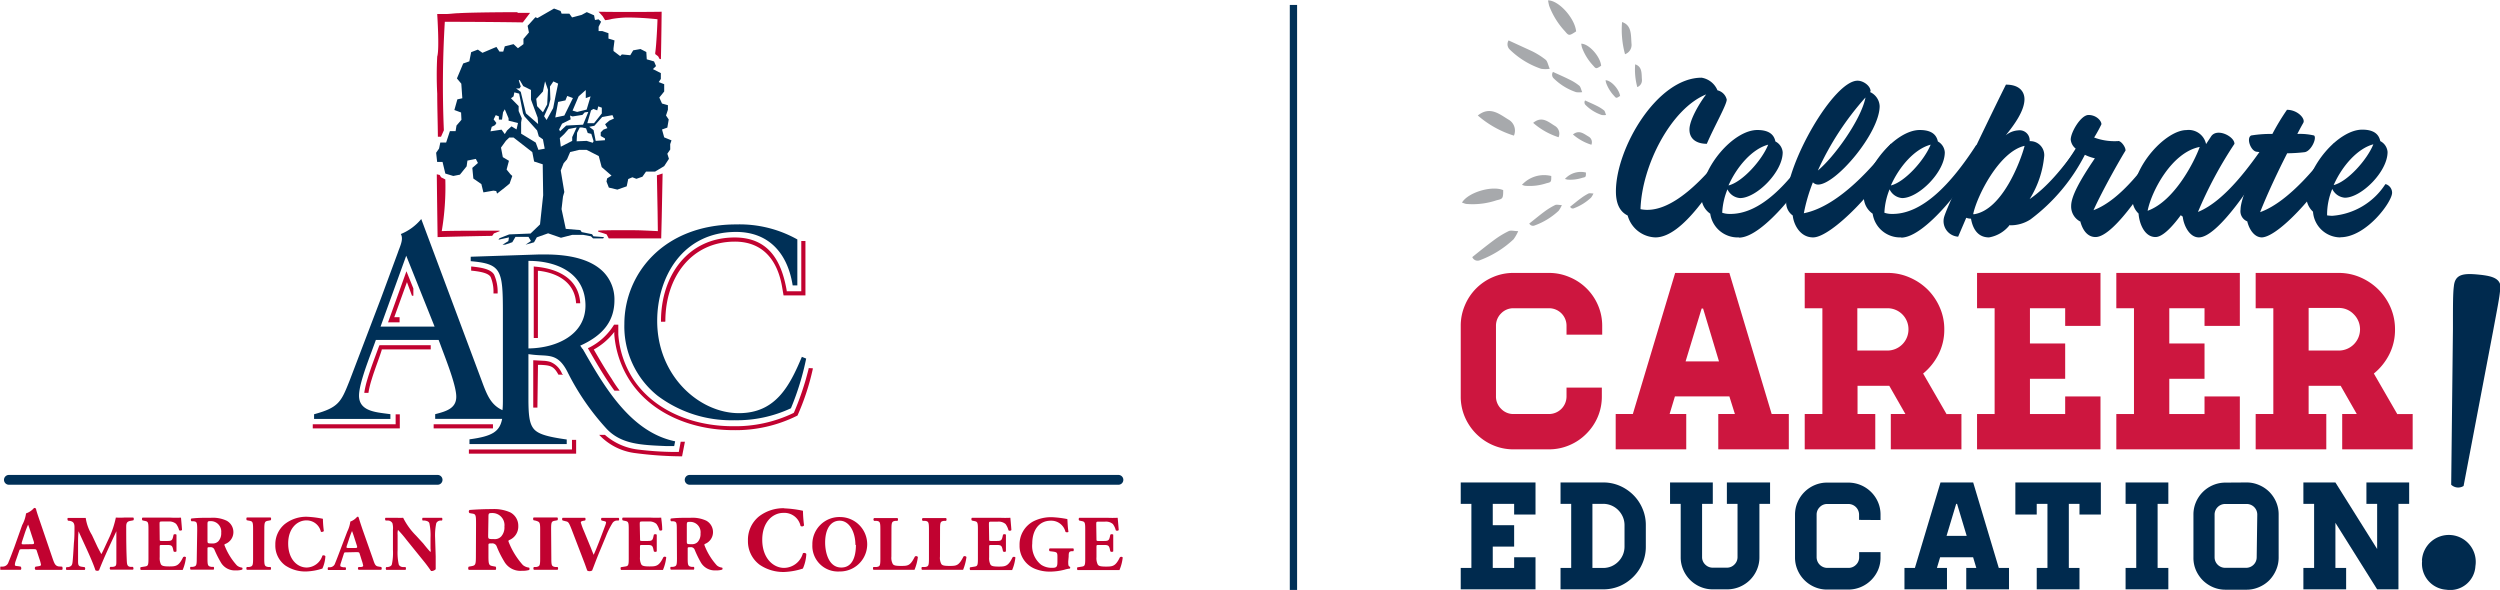 <svg xmlns="http://www.w3.org/2000/svg" xmlns:xlink="http://www.w3.org/1999/xlink" viewBox="0 0 342.67 80.86"><defs><style>.a,.b,.h{fill:none;}.b,.h{stroke:#003057;}.b{stroke-miterlimit:10;}.c{clip-path:url(#a);}.d{fill:#c10230;}.e{clip-path:url(#b);}.f,.g{fill:#003057;}.g{fill-rule:evenodd;}.h{stroke-linecap:round;stroke-width:1.35px;}.i{clip-path:url(#f);}.j{fill:#cd163f;}.k{fill:#002a4e;}.l{fill:#a7a9ac;}</style><clipPath id="a" transform="translate(0.04 -3.46)"><rect class="a" width="156.05" height="92.17"/></clipPath><clipPath id="b" transform="translate(0.04 -3.46)"><rect class="a" x="42.83" y="4.6" width="68.52" height="61.4"/></clipPath><clipPath id="f" transform="translate(0.04 -3.46)"><rect class="a" x="200.18" y="3.46" width="142.45" height="80.86"/></clipPath></defs><line class="b" x1="177.29" y1="0.68" x2="177.29" y2="80.86"/><g class="c"><path class="d" d="M150.22,75.38c0-.4,0-.42.36-.42h.86a1.45,1.45,0,0,1,1.06.33,2.47,2.47,0,0,1,.4.86c.11.09.36.07.4-.05-.05-.72-.13-1.49-.14-1.67a14,14,0,0,1-1.44,0h-2.28l-1.55,0a.28.28,0,0,0,0,.38l.27.06c.49.09.55.16.55,1.14v4c0,1-.06,1.06-.55,1.13l-.5.08c-.09,0-.09.31,0,.38.81,0,1.33,0,1.85,0h1.4c.88,0,1.92,0,2.49,0a6.08,6.08,0,0,0,.45-1.73.27.27,0,0,0-.4,0c-.59,1.22-1,1.25-1.9,1.25-.78,0-1-.09-1.12-.28a1.92,1.92,0,0,1-.18-1V78.49c0-.32,0-.33.3-.33h.75c.56,0,.68.09.79.6l.06.27a.3.3,0,0,0,.4,0c0-.34,0-.73,0-1.14s0-.8,0-1.14a.32.32,0,0,0-.4,0l-.06.27c-.11.51-.23.59-.79.59h-.75c-.29,0-.3,0-.3-.32Zm-3.78,4.37c0-.58.06-.69.39-.74l.25,0a.33.33,0,0,0,0-.38c-.37,0-.9,0-1.41,0l-1.83,0a.26.26,0,0,0,0,.38l.48.06c.52.08.58.14.58.72v.68c0,.7-.13.82-.74.82a2.61,2.61,0,0,1-1.48-.41,3.3,3.3,0,0,1-1.23-2.93c0-1.7.83-3.12,2.55-3.12a2,2,0,0,1,2,1.52c.08.1.37.09.41,0-.11-.66-.12-1.41-.15-1.74a13.82,13.82,0,0,0-2.13-.26,5.41,5.41,0,0,0-2.53.57,3.58,3.58,0,0,0-1.89,3.26,3.38,3.38,0,0,0,2.12,3.25,5.41,5.41,0,0,0,2.12.38,8.23,8.23,0,0,0,1.91-.26,4.25,4.25,0,0,1,.75-.16.23.23,0,0,0,0-.26c-.21,0-.23-.26-.23-.71Zm-10.93-4.37c0-.4,0-.42.36-.42h.86a1.45,1.45,0,0,1,1.06.33,2.47,2.47,0,0,1,.4.86c.11.09.36.07.4-.05-.05-.72-.13-1.49-.14-1.67a14,14,0,0,1-1.44,0h-2.28l-1.55,0a.28.28,0,0,0,0,.38l.27.06c.49.09.55.16.55,1.14v4c0,1-.06,1.06-.55,1.13l-.5.08c-.09,0-.09.31,0,.38.81,0,1.33,0,1.85,0h1.4c.88,0,1.92,0,2.49,0a6.08,6.08,0,0,0,.45-1.73.27.27,0,0,0-.4,0c-.59,1.22-1,1.25-1.9,1.25-.78,0-1-.09-1.12-.28a1.92,1.92,0,0,1-.18-1V78.49c0-.32,0-.33.3-.33h.75c.56,0,.68.09.79.6l.06.27a.3.3,0,0,0,.4,0c0-.34,0-.73,0-1.14s0-.8,0-1.14a.32.32,0,0,0-.4,0l-.06.27c-.11.51-.23.59-.79.59h-.75c-.29,0-.3,0-.3-.32Zm-6.7.64c0-1,.06-1.09.55-1.17l.28,0a.33.33,0,0,0,0-.38c-.54,0-1.08,0-1.6,0s-1,0-1.61,0a.25.25,0,0,0,0,.38l.31,0c.48.07.55.16.55,1.17v4c0,1-.07,1.09-.55,1.16l-.41,0c-.09.06-.07.31,0,.38.67,0,1.21,0,1.7,0h1.45c.88,0,1.91,0,2.49,0a7,7,0,0,0,.46-1.75c-.08-.13-.33-.17-.41-.06-.64,1.25-.94,1.28-1.92,1.28-.79,0-1-.09-1.12-.27a1.79,1.79,0,0,1-.18-1Zm-6.66,0c0-1,.07-1.09.55-1.17l.28,0a.3.3,0,0,0,0-.38c-.54,0-1.07,0-1.59,0s-1.06,0-1.62,0a.25.25,0,0,0,0,.38l.31,0c.49.07.55.16.55,1.17v4c0,1-.06,1.09-.55,1.16l-.4,0c-.09.06-.07.31,0,.38.67,0,1.2,0,1.7,0h1.44c.89,0,1.92,0,2.49,0a6.57,6.57,0,0,0,.46-1.75.28.28,0,0,0-.41-.06c-.63,1.25-.93,1.28-1.91,1.28-.79,0-1-.09-1.12-.27a1.77,1.77,0,0,1-.19-1Zm-4.87,2.11c0,1.74-.55,3.12-2,3.12-1.76,0-2.22-2.11-2.22-3.42,0-1.8.71-3,2-3s2.15,1.5,2.15,3.34m-2.06-3.84a3.71,3.71,0,0,0-3.84,3.78,3.51,3.51,0,0,0,3.73,3.68,3.73,3.73,0,1,0,.11-7.46m-7.67-1.21a5.5,5.5,0,0,0-3.48,1.12,4.12,4.12,0,0,0-1.52,3.33,4,4,0,0,0,1.59,3.29,5.75,5.75,0,0,0,3.39,1,9.28,9.28,0,0,0,2.55-.47,5.55,5.55,0,0,0,.47-2,.35.35,0,0,0-.47-.09,2.72,2.72,0,0,1-2.57,2c-1.51,0-3-1.35-3-3.85s1.49-3.69,2.89-3.69a2.27,2.27,0,0,1,2.36,1.79.34.34,0,0,0,.48-.08,17.51,17.51,0,0,1-.15-2,14.83,14.83,0,0,0-2.59-.33m-13.33,2.4c0-.52,0-.55.47-.55a1.42,1.42,0,0,1,1.41,1.59,1.6,1.6,0,0,1-.39,1.17,1.06,1.06,0,0,1-.82.3c-.64,0-.67,0-.67-.41ZM92.75,80c0,1-.07,1.07-.55,1.16l-.29,0c-.09,0-.09.31,0,.38.56,0,1,0,1.57,0s1,0,1.58,0c.08-.07.08-.33,0-.38l-.29,0c-.48-.09-.55-.17-.55-1.16V78.7c0-.22,0-.24.4-.24a.55.55,0,0,1,.57.38A14.5,14.5,0,0,0,96,80.51a2.2,2.2,0,0,0,2.09,1.13,2.46,2.46,0,0,0,.85-.1.2.2,0,0,0,0-.28,1.28,1.28,0,0,1-.72-.3,8.74,8.74,0,0,1-1.67-2.69c-.05-.12-.05-.18,0-.24a1.73,1.73,0,0,0,1.14-1.61,1.78,1.78,0,0,0-.94-1.6,4.53,4.53,0,0,0-2.12-.39c-1,0-1.86,0-2.67.1-.13,0-.13.32,0,.38l.29,0c.46.06.48.18.48,1.26Zm-5.1-4.64c0-.4,0-.42.36-.42h.86a1.45,1.45,0,0,1,1.06.33,2.65,2.65,0,0,1,.41.86c.1.09.35.07.39-.05,0-.72-.13-1.49-.14-1.67a14,14,0,0,1-1.44,0H86.87l-1.55,0a.28.28,0,0,0,0,.38l.27.06c.49.09.55.16.55,1.14v4c0,1-.06,1.06-.55,1.13l-.5.08c-.09,0-.09.31,0,.38.81,0,1.33,0,1.85,0h1.4c.88,0,1.92,0,2.49,0a6.08,6.08,0,0,0,.45-1.73.27.27,0,0,0-.4,0c-.59,1.22-1,1.25-1.9,1.25-.78,0-1-.09-1.12-.28a1.92,1.92,0,0,1-.18-1V78.49c0-.32,0-.33.31-.33h.74c.56,0,.69.09.79.6l.06.27a.3.3,0,0,0,.4,0c0-.34,0-.73,0-1.14s0-.8,0-1.14a.32.32,0,0,0-.4,0l-.06.27c-.1.51-.23.59-.79.59H88c-.3,0-.31,0-.31-.32ZM83,77a11.16,11.16,0,0,1,.89-1.81.76.76,0,0,1,.59-.38l.28,0a.3.3,0,0,0,0-.37c-.31,0-.63,0-1,0s-.82,0-1.33,0a.25.25,0,0,0,0,.37l.31.07c.26.07.29.11.29.19a1.61,1.61,0,0,1-.1.39c-.13.36-.59,1.57-.85,2.25l-.4,1c-.13.32-.26.61-.35.8-.07-.19-.18-.43-.33-.83l-1-2.43a8.67,8.67,0,0,1-.43-1.18c0-.1.08-.16.27-.21l.32-.06a.31.31,0,0,0,0-.37c-.66,0-1.12,0-1.61,0s-.92,0-1.47,0a.27.27,0,0,0,0,.37l.43.11c.34.08.4.1.81,1.14L80,80.43c.15.37.34.94.45,1.23a.5.5,0,0,0,.29.09.73.73,0,0,0,.38-.09c.25-.6.54-1.45,1.09-2.76ZM75.5,76c0-1,.06-1.09.56-1.17l.3-.06a.3.3,0,0,0,0-.38c-.58,0-1.12,0-1.62,0s-1.06,0-1.64,0a.3.3,0,0,0,0,.38l.3.06C73.9,75,74,75,74,76v4c0,1-.06,1.09-.56,1.18l-.3,0a.3.3,0,0,0,0,.38c.58,0,1.12,0,1.64,0s1,0,1.61,0a.3.3,0,0,0,0-.38l-.3,0c-.5-.09-.56-.17-.56-1.18Zm-8.59-1.58c0-.6,0-.64.55-.64a1.66,1.66,0,0,1,1.64,1.86A1.85,1.85,0,0,1,68.65,77a1.2,1.2,0,0,1-1,.35c-.74,0-.78,0-.78-.48Zm-1.72,5.3c0,1.16-.07,1.25-.64,1.35l-.34.06a.36.36,0,0,0,0,.44c.66,0,1.21,0,1.84,0s1.18,0,1.85,0a.43.43,0,0,0,0-.44l-.34-.06c-.57-.1-.65-.19-.65-1.35V78.22c0-.25,0-.28.47-.28a.64.64,0,0,1,.67.44,13.68,13.68,0,0,0,1,2,2.55,2.55,0,0,0,2.43,1.32,3.32,3.32,0,0,0,1-.11.25.25,0,0,0,0-.33,1.57,1.57,0,0,1-.85-.35,10.5,10.5,0,0,1-1.94-3.14c-.06-.14-.06-.22.06-.28A2,2,0,0,0,71,75.56a2.06,2.06,0,0,0-1.1-1.87,5.45,5.45,0,0,0-2.47-.45c-1.19,0-2.17.05-3.11.12a.28.28,0,0,0,0,.43l.34.06c.53.07.55.21.55,1.47ZM59.6,77.17a8,8,0,0,1,.16-2,.67.67,0,0,1,.59-.36l.19,0a.35.35,0,0,0,0-.38c-.42,0-.81,0-1.21,0s-.86,0-1.44,0a.35.35,0,0,0,0,.38l.29,0c.29.05.53.12.63.35a8,8,0,0,1,.16,2v1.49a1.33,1.33,0,0,1,0,.48c-.24-.25-.56-.62-1-1.18L57,76.89a9.33,9.33,0,0,1-1.78-2.46,7.89,7.89,0,0,1-.91,0c-.44,0-1,0-1.48,0-.11,0-.12.29,0,.38l.31,0a.71.71,0,0,1,.61.37,2.61,2.61,0,0,1,.07.91v2.74a7.61,7.61,0,0,1-.15,2c-.08.23-.3.31-.59.36l-.18,0a.33.33,0,0,0,0,.38l1.2,0,1.45,0a.37.37,0,0,0,0-.38l-.3,0c-.28,0-.53-.12-.63-.35a7.49,7.49,0,0,1-.16-2V76.78a2.05,2.05,0,0,1,.05-.69,15.82,15.82,0,0,1,1.18,1.38l2.49,3.08c.5.63.86,1.18.87,1.18a.82.82,0,0,0,.63-.25c0-.36,0-1,0-1.74Zm-11.87,1.4c-.27,0-.33,0-.23-.32l.27-.81a12.11,12.11,0,0,1,.44-1.19c.1.23.24.67.39,1.14l.28.87c.09.28,0,.31-.22.31Zm1,.57c.38,0,.46,0,.52.19l.29.93a4.4,4.4,0,0,1,.2.73c0,.07,0,.14-.29.19l-.34,0a.25.25,0,0,0,0,.38c.49,0,.91,0,1.45,0s1.14,0,1.66,0a.32.32,0,0,0,0-.38l-.41-.07c-.4-.06-.49-.31-.72-1L49.64,76c-.26-.77-.39-1.17-.48-1.48s-.11-.22-.25-.22a2.17,2.17,0,0,1-.93.65,4.37,4.37,0,0,1-.42,1.37l-1,2.63c-.29.77-.49,1.29-.67,1.72a.75.75,0,0,1-.66.54l-.29,0c-.07.09-.09.31,0,.38.5,0,.75,0,1.11,0l1.26,0c.11-.06.09-.3,0-.38l-.32,0c-.3-.06-.39-.12-.39-.19a1.21,1.21,0,0,1,.08-.39l.4-1.24c.06-.21.09-.22.35-.22ZM42,74.29a4.78,4.78,0,0,0-3,1,3.58,3.58,0,0,0-1.3,2.86,3.37,3.37,0,0,0,1.37,2.82,4.92,4.92,0,0,0,2.9.82,8,8,0,0,0,2.18-.4,4.66,4.66,0,0,0,.41-1.69.31.31,0,0,0-.41-.08A2.31,2.31,0,0,1,42,81.25c-1.3,0-2.54-1.15-2.54-3.29s1.29-3.17,2.48-3.17a2,2,0,0,1,2,1.54c.07.1.36,0,.41-.08a13.57,13.57,0,0,1-.13-1.68A13.45,13.45,0,0,0,42,74.29M36.19,76c0-1,.07-1.09.56-1.17l.31-.06a.33.33,0,0,0,0-.38c-.59,0-1.13,0-1.63,0s-1.06,0-1.64,0a.33.33,0,0,0,0,.38l.3.06c.5.08.56.16.56,1.17v4c0,1-.06,1.09-.56,1.18l-.3,0a.33.33,0,0,0,0,.38c.58,0,1.12,0,1.64,0s1,0,1.62,0a.33.33,0,0,0,0-.38l-.31,0c-.49-.09-.56-.17-.56-1.18Zm-7.79-.56c0-.52,0-.55.46-.55a1.43,1.43,0,0,1,1.42,1.59,1.6,1.6,0,0,1-.39,1.17,1.06,1.06,0,0,1-.82.3c-.64,0-.67,0-.67-.41ZM26.93,80c0,1-.07,1.07-.55,1.16l-.29,0c-.09,0-.09.31,0,.38.56,0,1,0,1.57,0s1,0,1.58,0c.08-.07.08-.33,0-.38l-.29,0c-.49-.09-.55-.17-.55-1.16V78.7c0-.22,0-.24.4-.24a.55.55,0,0,1,.57.38,14.5,14.5,0,0,0,.84,1.67,2.2,2.2,0,0,0,2.09,1.13,2.46,2.46,0,0,0,.85-.1.22.22,0,0,0,0-.28,1.28,1.28,0,0,1-.72-.3,8.74,8.74,0,0,1-1.67-2.69c-.06-.12-.06-.18.05-.24a1.73,1.73,0,0,0,1.14-1.61,1.77,1.77,0,0,0-.95-1.6,4.46,4.46,0,0,0-2.11-.39c-1,0-1.86,0-2.67.1-.13,0-.13.32,0,.38l.29,0c.45.06.48.18.48,1.26Zm-5.1-4.64c0-.4,0-.42.36-.42h.86a1.43,1.43,0,0,1,1.05.33,2.46,2.46,0,0,1,.41.86c.11.09.36.07.4-.05-.05-.72-.13-1.49-.14-1.67a14,14,0,0,1-1.44,0H21.05l-1.56,0a.29.29,0,0,0,0,.38l.27.06c.49.09.55.16.55,1.14v4c0,1-.06,1.06-.55,1.13l-.5.08c-.09,0-.09.31,0,.38.81,0,1.33,0,1.85,0h1.4c.88,0,1.92,0,2.49,0a6.08,6.08,0,0,0,.45-1.73.27.27,0,0,0-.4,0c-.59,1.22-1,1.25-1.9,1.25-.78,0-1-.09-1.13-.28a2,2,0,0,1-.17-1V78.49c0-.32,0-.33.3-.33h.75c.55,0,.68.09.79.6l.06.27a.3.3,0,0,0,.4,0c0-.34,0-.73,0-1.14s0-.8,0-1.14a.32.32,0,0,0-.4,0l-.06.27c-.11.51-.24.59-.79.59h-.75c-.29,0-.3,0-.3-.32ZM9.5,74.85c.43.08.67.24.67.86s0,1.45-.08,2.17c-.06,1-.12,2-.17,2.49s-.1.73-.65.83l-.19,0c-.1.06-.1.33,0,.38l1.22,0c.41,0,.87,0,1.27,0a.3.3,0,0,0,0-.38l-.42-.06c-.43-.07-.49-.22-.49-.76s0-1.72,0-2.42,0-1,.07-1.68h0c.61,1.4,1.89,4,2.31,5.35a.58.58,0,0,0,.28.07.39.39,0,0,0,.22-.08c.71-1.82,1.57-3.62,2.37-5.34h0v1.23l0,2.8c0,.65,0,.78-.5.85l-.32,0a.25.25,0,0,0,0,.38c.52,0,1.11,0,1.6,0s1,0,1.48,0c.11,0,.11-.29,0-.38l-.34,0c-.42-.06-.46-.31-.49-.81-.06-1.36-.08-2.52-.08-4.74,0-.57.21-.7.66-.77l.31-.06a.29.29,0,0,0,0-.38c-.39,0-.89,0-1.24,0a9.84,9.84,0,0,1-1.15,0A12.79,12.79,0,0,1,15,77l-.55,1.18c-.29.64-.46,1-.6,1.23-.15-.27-.48-.88-.58-1.1l-.71-1.52a6.1,6.1,0,0,1-.85-2.34c-.39,0-.7,0-1.06,0-.53,0-1,0-1.36,0-.11,0-.11.29,0,.38ZM3.24,78.07c-.31,0-.37,0-.26-.38l.31-.94a13.3,13.3,0,0,1,.52-1.38c.11.26.28.78.45,1.32l.33,1c.1.32,0,.36-.25.36Zm1.16.66c.44,0,.54,0,.6.23L5.34,80a5.56,5.56,0,0,1,.24.86c0,.07,0,.16-.34.21l-.4.06a.28.28,0,0,0,0,.44c.57,0,1.06,0,1.69,0s1.33,0,1.94,0c.11-.07.08-.37,0-.44L8,81.1c-.46-.08-.58-.37-.84-1.12L5.48,75.05c-.31-.89-.46-1.35-.56-1.72,0-.19-.13-.25-.29-.25a2.48,2.48,0,0,1-1.1.75A4.65,4.65,0,0,1,3,75.43L1.91,78.5c-.34.9-.56,1.5-.78,2a.84.84,0,0,1-.76.62l-.34,0c-.09.1-.1.37,0,.44.57,0,.86,0,1.29,0l1.47,0c.13-.06.1-.35,0-.44l-.37-.06C2.13,81.05,2,81,2,80.9a1.58,1.58,0,0,1,.08-.46L2.58,79c.07-.24.11-.26.41-.26Z" transform="translate(0.04 -3.46)"/></g><g class="e"><path class="d" d="M91.16,47.48c0-6,3.54-10.9,9.53-10.9,3.71,0,5.83,2.39,6.48,6.26l.19,1.11h3V36.49h-.57v6.89h-2l0-.11c-.7-4-2.44-7.26-7.13-7.26-6.4,0-10.1,5.21-10.1,11.47v.08h.57Zm-36.43-.54H54l1.74-4.81L56.43,44l.19,0v-1l-.95-2.36-2.52,7h1.58ZM67.2,41.4a5.19,5.19,0,0,1,.4,2.21v.07h.57v-.07a5.83,5.83,0,0,0-.48-2.5c-.49-.84-2-1-3.07-1.12h-.08v.57h.07c1.1.11,2.27.31,2.59.85m6-1.43h-.08v9.81h.57V40.58l.15,0c2.85.34,4.89,1.79,5.08,4.38v.07h.57V45c-.22-3.49-3.28-4.77-6.28-5m.49,13.47.37,0c1.36.07,1.79.17,2.43,1.34h.64L77,54.69a2.9,2.9,0,0,0-1.6-1.62,3.81,3.81,0,0,0-1-.16l-1.27-.07h-.08l0,6.49h.57ZM51.94,50.83c-.4,1.1-.82,2.2-1.2,3.3-.15.45-.29.87-.41,1.28h0a13.06,13.06,0,0,0-.43,1.81v.09h.57v-.07a12.94,12.94,0,0,1,.46-1.85c.1-.34.22-.7.35-1.07.34-1,.73-2,1-2.88l0-.09H59v-.57H52Zm2.25,10.78H42.83v.57H54.76V60.25h-.57Zm13.34,0H59.4v.57h8.13Zm10.83,3.46H64.23v.57h14.7V63.75h-.57ZM93,65.41l-.66,0a44.34,44.34,0,0,1-5-.34,8.38,8.38,0,0,1-4.46-2h-.79l.12.12a8.13,8.13,0,0,0,4.63,2.35,51,51,0,0,0,6.54.47h.07l.39-2h-.58Zm17.8-11.5V54c-.12.49-.38,1.43-.38,1.43A38.54,38.54,0,0,1,108.79,60l-.07.07a18.31,18.31,0,0,1-8.3,1.81c-5.56,0-10.83-2.18-13.65-6.44a13,13,0,0,1-2.06-6.13c0-.25,0-.5,0-.75v-.6h-.58a8.45,8.45,0,0,1-3.5,3.19l-.07,0,0,.07c.74,1.29,1.57,2.74,2.52,4.2h0c.35.53.71,1.06,1.1,1.59h.71l-.08-.12c-.36-.48-.71-1-1-1.49h0c-.85-1.26-1.63-2.6-2.39-3.91l-.07-.12.12-.07a9.07,9.07,0,0,0,2.48-2.08l.21-.26,0,.34a13.58,13.58,0,0,0,2,6.12h0c2.89,4.64,8.5,7,14.32,7a18.86,18.86,0,0,0,8.79-2v0a32.81,32.81,0,0,0,2.1-6.39l0-.09Z" transform="translate(0.04 -3.46)"/></g><g class="c"><path class="d" d="M68.43,35.08h-.07c-3.33,0-6.47,0-7.85.06A36.55,36.55,0,0,0,61,28.06v0l-.58-.3-.2-.32-.39-.09c.05,4.62.11,8.57.11,8.61v0h0s3.6-.11,7.48-.17h0l.24-.34.7-.27.06,0Z" transform="translate(0.04 -3.46)"/><path class="d" d="M90,27.49v0c.09,3.48.12,7.24.13,7.65-.21,0-2.18-.13-3.52-.13-1.94,0-4.16,0-4.66.06v.14l1.15.37.3.56c3,0,7.15,0,7.19,0h0v0s.13-4.76.19-8.84v-.06Z" transform="translate(0.04 -3.46)"/><path class="d" d="M90.58,5.07s-4.1.07-8.53,0H82l.07.07c.29.3.4.45.49.53l.34.55h.08a5,5,0,0,0,.84-.16,15.13,15.13,0,0,1,2-.2,38.41,38.41,0,0,1,4.26.24c0,.39-.14,3.52-.31,4.61,0,0,0,.09,0,.16v0l.4.31.21.38h.17c.07-3.15.1-6.47.1-6.5v0Z" transform="translate(0.04 -3.46)"/><path class="d" d="M70.9,5.13c-3.51,0-7.22.07-8.08.14-.48,0-1.25.11-1.69.11h-1l-.24,0v.06s.32,4.76,0,5.77a48.45,48.45,0,0,0,0,5.1c0,1.79.07,3.82.09,5.89l.43,0,.39-.88h0a144.92,144.92,0,0,1,.13-14.87c.51,0,5.7,0,10.63.08h.06l1-1.31H70.9" transform="translate(0.04 -3.46)"/><path class="f" d="M109.87,52.37l0,0c-1.7,4.07-3.63,7.72-8.63,7.72-5.41,0-11.2-5.08-11.2-12.65,0-5.87,3.38-12.19,10.82-12.19,4.2,0,7,2.6,7.75,7.33v0h.64v-6.3h0a16.18,16.18,0,0,0-8.35-2.06c-10.08,0-15.36,6.87-15.36,13.65a12.17,12.17,0,0,0,4.55,9.83,16.81,16.81,0,0,0,10.51,3.36,17.51,17.51,0,0,0,7.77-1.64h0a36.51,36.51,0,0,0,2.09-6.81v0Z" transform="translate(0.04 -3.46)"/></g><g class="e"><path class="f" d="M79.77,51.28l-.12-.22-.16-.22c3.2-1.44,4.69-3.43,4.69-6.25a5.4,5.4,0,0,0-1.46-3.8c-1.56-1.63-4.27-2.45-8-2.45H73.8l-9.32.31v.61h0c4.17.37,4.41,1.14,4.41,7V58.08c0,.58,0,1.12-.06,1.6-1.52-.7-2.07-1.93-2.78-3.86L57.7,33.48l-.05.06a7.08,7.08,0,0,1-2.75,2l0,0,0,0c.33.57.06,1.3-.23,2.06-.07.17-.13.35-.19.52l-2.29,6.2L47.88,55.63c-1.16,2.91-1.47,3.69-4.87,4.61h0v.64H53.47v-.65h0l-.69-.09c-1.61-.21-3.61-.46-3.61-2.45,0-1.4,1-4.11,1.74-6.08.21-.58.42-1.13.57-1.56h8.6c.14.36.28.74.42,1.12.94,2.48,2,5.3,2,6.67,0,1.6-1.37,2-2.89,2.39h0v.64h9.18c-.34,1.76-1.36,2.39-4.48,2.81h0v.65H77.64V63.7h0c-2.79-.39-4-.77-4.57-1.52s-.68-1.94-.68-4.1V52a16.77,16.77,0,0,0,1.68.16c1.6.08,2.65.14,3.79,2.51a33.79,33.79,0,0,0,5.29,7.61c2,2.07,4.68,2.18,8.08,2.32l1.14,0h0l.13-.65h0c-6.17-1.27-9.79-7.62-12.7-12.72m.41-5.9c0,4-3.92,5.84-7.82,5.89v-12h.08c3.74,0,7.74,1.62,7.74,6.15M59.53,48.23H52.12l3.52-9.72Z" transform="translate(0.04 -3.46)"/><path class="g" d="M91.82,23.22,92,22.7l-1-.41-.3-1.08.73-.26.19-1.11-.37-.55.26-.79,0-.62-.81-.23-.37-.82L91,16,91,15l-.75-.29.29-.43v-.8l-1.09-.55.43-.41-.27-.64-1-.29-.06-1-.8-.41-1,.18-.4.67-1.15-.11-.23.23-.92-.7,0-.36L84.19,9l-.83-.25,0-.74-.84-.29-.51,0,0-.59.34-.69L82,6.11l-.49.09-.12-.64-1-.44-.7.38-1.32.35L78,5.33l-1.06,0-.14-.36-.9-.34L73.63,5.94l-.28-.12L72.28,7l.18.91-.75.88,0,.72-.76.56-.6-.56-1.2.3-.21.72h-.52L68,9.89l-1.91.81-.63-.44-.92.35-.25,1.26-.84.29-.86,2.05.6.72.14,2-.68.15-.41,1.46.92.34.05,1-.68.79-.12.76h-.78L61.11,23l-.8,0-.17.82-.4.58.14,1.26h.74L61,27.25l1.09.33L63,27.4l.92-1.14.11-.79,1.15-.23.29.56-.77.67.14,1.46,1.1.76.28,1.14,1.38-.24.38.06.11.35,1-.78.72-.59.37-1.05-.26-.24-.52-.64.32-1.2L68.88,25l-.25-1.31.68-.94.46-.44.58,0,2.57,2,.25,1.29,1.18.38.06,4.24-.43,4-1.3,1.25-2.93.12-1.32.52-.15.21L69.72,36l-.08.51-.81.49.35,0,1-.34.43-.73,1.79,0,.34.56L72,37l1.16-.33.38-.68,1.55-.55,1.76.61,1.55-.4h1.47l1.09.2.29.29,1.38,0,.12-.18-1.45-.11-.19-.29-1.42-.29L79.51,35l-2-.17-.58-2.71.2-1.73.18-.61-.49-2.95.4-1,.46-.53.43-1L79.36,24l1,0,1.67.85.4,1.51,1.35,1.17-.6.38-.09.43.32.83,1.17.28L85.86,29l.21-1,.57-.24.55.21.83-.29.49-.7,1.24,0L91,26.23l.65-1-.22-.7.4-.58Zm-10-4.63.14-.55.49.18,0,.79-1.07,1.34h-.92l.51-1.76.33-.2ZM80.25,15.8l0,1.11.66-.24-.54,1.81-1.3.32-.63-.18.83-1.95ZM74.38,16l.29-1.4.4,1.17-.11,2-.58,1.08-.8-.84-.12-1Zm-3.22-.41.18-.27-.27-.84.12-.06.49.84,1.06.53,0,1.32.92,2.48.06.87L72.05,19l-.71-2.95-.64-.47Zm-.4,5.61-.69-.42-.61.56-.31.5-.44-.61-1.52.23.17-.62.46-.23.18-.29-.38-.5.29-.58.43.17v.44l.43,0,.14-1,.24-.41.52,1.23V20l1.29.32Zm3,2.8-.37-1-2-1.22V20.24l.09-.56-.43-1V18L70,16.93l.35-.26.11-.55.66.17L71.65,19l.2.41,1.73,1.93.23.81.57.41.24,1.28Zm1.12-4.09-.34-.52.63-1.4.23-.91-.06-1.76.47-.7.65.3-.34,1.63-.34,1.73Zm1.58-2.48,1-.21.25-.61.78.29-1.18,2.4-1.24.26ZM77,20.41l1.18-.59-.09-.52.35.12,1.35-.21.32-.35.49-.06-.72,1.75-2.31.12-.85.79-.12-.26Zm1.39,1.84,0,.52-1.56.8-.14-1.17.6-.56.61-.7L79,20.93Zm2.82.78-.84-.26L79,22.83l.06-1.17.37-.73.31,0,.55.12.23.64.49.12.31,1ZM83.47,20l-.57.49.32.53-.55.21-.37.37v.5l.58.33,0,.25-1.27.09-.29-1.48-.6-.45.71-.14,1.07-1.2,1.41-.26.2.47Z" transform="translate(0.04 -3.46)"/></g><g class="c"><path class="h" d="M94.49,69.23h58.77m-152.08,0H59.94" transform="translate(0.04 -3.46)"/></g><g class="i"><path class="j" d="M214.68,49.33V48.12a2.39,2.39,0,0,0-2.41-2.41h-4.84a2.32,2.32,0,0,0-1.71.7,2.37,2.37,0,0,0-.71,1.71v9.67a2.33,2.33,0,0,0,.71,1.71,2.3,2.3,0,0,0,1.71.71h4.84a2.41,2.41,0,0,0,2.41-2.42v-1.2h4.84v1.2a7.06,7.06,0,0,1-.57,2.84,7.27,7.27,0,0,1-1.56,2.29,7.14,7.14,0,0,1-2.31,1.56,7.06,7.06,0,0,1-2.81.57h-4.84a7,7,0,0,1-2.83-.57,7.31,7.31,0,0,1-2.3-1.56,7.41,7.41,0,0,1-1.55-2.29,7.06,7.06,0,0,1-.57-2.84V48.12a7.06,7.06,0,0,1,.57-2.81,7.2,7.2,0,0,1,3.85-3.87,7,7,0,0,1,2.83-.57h4.84a7.06,7.06,0,0,1,2.81.57A7.24,7.24,0,0,1,219,45.31a7.06,7.06,0,0,1,.57,2.81v1.21Z" transform="translate(0.04 -3.46)"/><path class="j" d="M245.15,60.21v4.84h-9.67V60.21h2.28L237,57.79h-7.46l-.73,2.42h2.28v4.84h-9.67V60.21h2.35l5.8-19.34H237l5.8,19.34ZM235.58,53l-2.18-7.25h-.2L231,53Z" transform="translate(0.04 -3.46)"/><path class="j" d="M268.81,60.21v4.84h-9.68V60.21h2l-2.21-3.87h-4.35v3.87H257v4.84h-9.67V60.21h2.42V45.71h-2.42V40.87h11.46a7.41,7.41,0,0,1,3,.66,8,8,0,0,1,2.42,1.65,7.88,7.88,0,0,1,1.64,2.44,7.34,7.34,0,0,1,.61,3,7.43,7.43,0,0,1-.8,3.42,8.16,8.16,0,0,1-2.1,2.62l3.21,5.56Zm-14.27-8.7h4.11a2.89,2.89,0,0,0,2.9-2.9,2.87,2.87,0,0,0-2.9-2.9h-4.11Z" transform="translate(0.04 -3.46)"/><polygon class="j" points="287.91 37.41 287.91 44.67 283.07 44.67 283.07 42.25 278.24 42.25 278.24 47.08 283.07 47.08 283.07 51.92 278.24 51.92 278.24 56.75 283.07 56.75 283.07 54.34 287.91 54.34 287.91 61.59 270.99 61.59 270.99 56.75 273.4 56.75 273.4 42.25 270.99 42.25 270.99 37.41 287.91 37.41"/><polygon class="j" points="307.01 37.41 307.01 44.67 302.17 44.67 302.17 42.25 297.34 42.25 297.34 47.08 302.17 47.08 302.17 51.92 297.34 51.92 297.34 56.75 302.17 56.75 302.17 54.34 307.01 54.34 307.01 61.59 290.08 61.59 290.08 56.75 292.5 56.75 292.5 42.25 290.08 42.25 290.08 37.41 307.01 37.41"/><path class="j" d="M330.66,60.21v4.84H321V60.21h2l-2.21-3.87H316.4v3.87h2.42v4.84h-9.68V60.21h2.42V45.71h-2.42V40.87h11.47a7.41,7.41,0,0,1,3,.66A8,8,0,0,1,326,43.18a7.88,7.88,0,0,1,1.64,2.44,7.5,7.5,0,0,1,.6,3,7.42,7.42,0,0,1-.79,3.42,8.06,8.06,0,0,1-2.11,2.62l3.21,5.56Zm-14.26-8.7h4.11a2.91,2.91,0,0,0,2.05-5,2.8,2.8,0,0,0-2.05-.84H316.4Z" transform="translate(0.04 -3.46)"/><path class="k" d="M331.93,80.32a3.69,3.69,0,1,1,7.33.74,3.46,3.46,0,0,1-4,3.23,3.57,3.57,0,0,1-3.3-4m10.68-37c-.09,1-.36,2.34-1,5.78l-4,21a1.39,1.39,0,0,1-1.7-.17l.24-21.35c0-3.5,0-4.89.13-5.87.16-1.64,1.3-1.79,3.4-1.58s3.18.59,3,2.23" transform="translate(0.04 -3.46)"/><polygon class="k" points="210.47 66.13 210.47 70.53 207.54 70.53 207.54 69.06 204.61 69.06 204.61 71.99 207.54 71.99 207.54 74.92 204.61 74.92 204.61 77.85 207.54 77.85 207.54 76.38 210.47 76.38 210.47 80.78 200.22 80.78 200.22 77.85 201.68 77.85 201.68 69.06 200.22 69.06 200.22 66.13 210.47 66.13"/><path class="k" d="M219.7,69.59a5.63,5.63,0,0,1,2.28.46,6,6,0,0,1,1.86,1.26,5.8,5.8,0,0,1,1.25,1.86,5.63,5.63,0,0,1,.46,2.28v2.93a5.63,5.63,0,0,1-.46,2.28,5.8,5.8,0,0,1-1.25,1.86A6,6,0,0,1,222,83.78a5.8,5.8,0,0,1-2.28.46h-5.86V81.31h1.46V72.52h-1.46V69.59Zm0,11.72a2.94,2.94,0,0,0,1.14-.23,3,3,0,0,0,1.56-1.56,2.94,2.94,0,0,0,.23-1.14V75.45a2.87,2.87,0,0,0-.23-1.14,3.05,3.05,0,0,0-.63-.93,2.9,2.9,0,0,0-2.07-.86h-1.47v8.79Z" transform="translate(0.04 -3.46)"/><path class="k" d="M242.58,69.59v2.93h-1.46v7.32a4.26,4.26,0,0,1-.35,1.72,4.43,4.43,0,0,1-.94,1.39,4.43,4.43,0,0,1-3.1,1.29h-2a4.26,4.26,0,0,1-1.72-.35,4.42,4.42,0,0,1-2.33-2.33,4.26,4.26,0,0,1-.35-1.72V72.52h-1.46V69.59h5.86v2.93h-1.47v7.32a1.4,1.4,0,0,0,.43,1,1.44,1.44,0,0,0,1,.43h2a1.42,1.42,0,0,0,1-.43,1.4,1.4,0,0,0,.43-1V72.52h-1.46V69.59Z" transform="translate(0.04 -3.46)"/><path class="k" d="M254.78,74.72V74a1.47,1.47,0,0,0-1.46-1.46h-2.93a1.4,1.4,0,0,0-1,.43,1.42,1.42,0,0,0-.43,1v5.86a1.47,1.47,0,0,0,1.47,1.47h2.93a1.42,1.42,0,0,0,1-.43,1.4,1.4,0,0,0,.43-1v-.73h2.93v.73a4.26,4.26,0,0,1-.34,1.72,4.46,4.46,0,0,1-.95,1.39,4.43,4.43,0,0,1-3.1,1.29h-2.93a4.26,4.26,0,0,1-1.72-.35,4.42,4.42,0,0,1-2.33-2.33,4.26,4.26,0,0,1-.35-1.72V74a4.27,4.27,0,0,1,.35-1.7,4.37,4.37,0,0,1,.94-1.4,4.43,4.43,0,0,1,1.39-.94,4.26,4.26,0,0,1,1.72-.35h2.93a4.43,4.43,0,0,1,3.1,1.29,4.39,4.39,0,0,1,.95,1.4,4.27,4.27,0,0,1,.34,1.7v.74Z" transform="translate(0.04 -3.46)"/><path class="k" d="M275.33,81.31v2.93h-5.86V81.31h1.38l-.44-1.47h-4.52l-.44,1.47h1.38v2.93H261V81.31h1.43l3.51-11.72h4.48l3.51,11.72Zm-5.8-4.4-1.32-4.39h-.12l-1.32,4.39Z" transform="translate(0.04 -3.46)"/><polygon class="k" points="287.96 66.13 287.96 70.53 285.03 70.53 285.03 69.06 283.57 69.06 283.57 77.85 285.03 77.85 285.03 80.78 279.17 80.78 279.17 77.85 280.64 77.85 280.64 69.06 279.17 69.06 279.17 70.53 276.24 70.53 276.24 66.13 287.96 66.13"/><polygon class="k" points="295.74 77.85 297.21 77.85 297.21 80.78 291.35 80.78 291.35 77.85 292.81 77.85 292.81 69.06 291.35 69.06 291.35 66.13 297.21 66.13 297.21 69.06 295.74 69.06 295.74 77.85"/><path class="k" d="M307.9,69.59a4.24,4.24,0,0,1,1.7.35,4.41,4.41,0,0,1,1.41.94,4.53,4.53,0,0,1,.94,1.4,4.27,4.27,0,0,1,.34,1.7v5.86a4.26,4.26,0,0,1-.34,1.72A4.61,4.61,0,0,1,311,83a4.41,4.41,0,0,1-1.41.94,4.24,4.24,0,0,1-1.7.35H305a4.34,4.34,0,0,1-1.72-.35,4.55,4.55,0,0,1-1.39-.94,4.61,4.61,0,0,1-.94-1.39,4.26,4.26,0,0,1-.34-1.72V74a4.27,4.27,0,0,1,.34-1.7,4.4,4.4,0,0,1,2.33-2.34,4.34,4.34,0,0,1,1.72-.35ZM309.36,74a1.45,1.45,0,0,0-1.46-1.46H305A1.45,1.45,0,0,0,303.51,74v5.86a1.43,1.43,0,0,0,.42,1,1.46,1.46,0,0,0,1,.43h2.93a1.46,1.46,0,0,0,1-.43,1.43,1.43,0,0,0,.42-1Z" transform="translate(0.04 -3.46)"/><polygon class="k" points="330.22 66.13 330.22 69.06 328.75 69.06 328.75 80.78 325.83 80.78 320.11 71.66 320.11 77.85 321.58 77.85 321.58 80.78 315.72 80.78 315.72 77.85 317.19 77.85 317.19 69.06 315.72 69.06 315.72 66.13 320.11 66.13 325.83 75.25 325.83 69.06 324.36 69.06 324.36 66.13 330.22 66.13"/><path class="k" d="M226.86,36a4.08,4.08,0,0,1-3.8-3c-1-.49-1.61-1.51-1.61-3.31,0-5.9,5.63-15.58,11.75-15.58a2.86,2.86,0,0,1,2.17,1.73,1.7,1.7,0,0,1,1.27,1.27c0,.71-1.71,3.68-2.73,6.06-1.36,0-2.38-.62-2.38-1.95s1.39-3.65,2.29-4.82c-4.79,1.94-8.81,9.7-9,15.73,4.21.87,9-4.45,12.15-8.59.25,0,.78.74.56,1.14C234.9,29,230.64,36,226.86,36" transform="translate(0.04 -3.46)"/><path class="k" d="M238.3,36a3.79,3.79,0,0,1-3.92-3.25,2.81,2.81,0,0,1-1.21-2.47c0-3.84,4.36-9,7.67-9,1.82,0,2.32.83,2.47,1.57a1.82,1.82,0,0,1,1,1.49c0,2.72-3.62,6.27-5.84,6.27a2.06,2.06,0,0,1-1.73-1.2,9.62,9.62,0,0,0-.72,3.21,3,3,0,0,0,.9.16c4.3.15,8.29-4.18,11.69-9.43.22,0,1.08.56.71,1.3-1.85,3.74-7.67,11.38-11,11.38m4-12.74c-2.19.58-4.29,3-5.44,5.59,1.89-.46,4.58-3.43,5.44-5.59" transform="translate(0.04 -3.46)"/><path class="k" d="M248.48,36c-1.86,0-2.69-1.89-2.79-3A2.16,2.16,0,0,1,244.8,31c0-5.2,6.52-16.48,9.77-16.48.83,0,1.79.74,1.79,1.45l-.09.1A2.23,2.23,0,0,1,257.6,18c0,3.68-6,10.76-8.44,10.76a1,1,0,0,1-.71-.31,23.21,23.21,0,0,0-1.24,4.24c5-1,9.83-6.87,11.93-9.53a1.22,1.22,0,0,1,.71,1.33C257.63,29.17,251,36,248.48,36m7.17-19.17a39.46,39.46,0,0,0-6.52,10c2.16-1.76,5.87-6.86,6.52-9.95" transform="translate(0.04 -3.46)"/><path class="k" d="M260.57,36a3.8,3.8,0,0,1-3.93-3.25,2.81,2.81,0,0,1-1.21-2.47c0-3.84,4.36-9,7.67-9,1.83,0,2.32.83,2.48,1.57a1.83,1.83,0,0,1,.95,1.49c0,2.72-3.61,6.27-5.84,6.27a2.09,2.09,0,0,1-1.73-1.2,9.6,9.6,0,0,0-.71,3.21,3,3,0,0,0,.89.16c4.3.15,8.29-4.18,11.69-9.43.22,0,1.08.56.71,1.3-1.85,3.74-7.66,11.38-11,11.38m4.05-12.74c-2.2.58-4.3,3-5.45,5.59,1.89-.46,4.58-3.43,5.45-5.59" transform="translate(0.04 -3.46)"/><path class="k" d="M275.44,34.28A4.58,4.58,0,0,1,272.59,36c-1.73,0-2.28-1.49-2.47-2.57a1.76,1.76,0,0,1-.65-.12l-1.11,2.59a2.13,2.13,0,0,1-1.95-2.59c.37-1.67,7.48-16.24,8.5-18.25,1.89,0,2.54,1,2.54,2,0,1.58-1.39,3.5-2.57,4.95a3,3,0,0,1,1.7-.68,1.38,1.38,0,0,1,1.58,1.48,1.91,1.91,0,0,1,2,2,13.45,13.45,0,0,1-2,5.94c2.38-1.64,4.39-4.05,6.89-7.51.19.06,1.09.58.72,1.36a25.53,25.53,0,0,1-7.49,8.93,5,5,0,0,1-2.81.81m2-10.89c-3.49.78-6.56,6.93-7.05,9.37h.15c3.84-.62,6.34-7.23,6.9-9.37" transform="translate(0.04 -3.46)"/><path class="k" d="M285.18,33.87a2.32,2.32,0,0,1-1.33-2.19c0-1.27,1.11-3.37,3.25-6.52a6,6,0,0,1-1.52-.56,44.94,44.94,0,0,1-3.83,5.5c0,.5-1.09-.68-.34-1.91a47.93,47.93,0,0,0,3.06-4.36,1.8,1.8,0,0,1-.68-1.24c0-1,1.39-3.37,2.44-3.37S288,20,288,20.49a19.25,19.25,0,0,1-1,1.82,8,8,0,0,0,3.25.49c.37-.12,1.08.78,1.05,1.3-.77,1.24-3.06,5.26-4.39,8.17,3.87-1.43,7.39-6.53,9.15-9,.07,0,1.12.56.68,1.3-2,3.58-6.95,11.38-9.55,11.38-1.17,0-1.79-1.06-2.07-2.08" transform="translate(0.04 -3.46)"/><path class="k" d="M299.15,33.16a1.65,1.65,0,0,1-.27-.21c-1.27,1.73-2.54,3-3.47,3-1.57,0-2.25-2-2.32-3.22a2.66,2.66,0,0,1-.83-2.16c0-4.46,4.64-9.28,7.39-9.28a2.43,2.43,0,0,1,2.69,1.92l.71-1.08c.83-1.18,3.22.06,3.18,1.05a55.86,55.86,0,0,0-5,9.33c3.83-1.54,7.42-6.77,9.15-9.24,0,0,1.11.56.71,1.3C309.11,28.15,304,36,301.35,36c-1.3,0-2.07-1.67-2.2-2.79m2.32-9.61c-3.83.74-6.61,6.06-7.14,8.75,3.71-1.33,6.46-6.84,7.14-8.75" transform="translate(0.04 -3.46)"/><path class="k" d="M308,33.81a1.5,1.5,0,0,1-.93-1.64c0-1.33,1.39-4.63,3-7.85a6.83,6.83,0,0,1-.78-.06c-.8-.06-1.48-1.86-.77-2.23a16.49,16.49,0,0,1,2.91-.21,32.48,32.48,0,0,1,2-3.31c1.48,0,2.6,1.26,2.22,1.82-.09.16-.4.71-.8,1.49a8.46,8.46,0,0,1,2.29.21c.43.34-.4,2.17-1.3,2.29a22,22,0,0,1-2.38.15c-1.27,2.48-2.75,5.63-3.71,8.07,4.08-1.45,8.32-6.92,10.11-9.43.06,0,1,.56.71,1.3C319,28.46,312.54,35.88,310,36c-1.06,0-1.74-1.12-2-2.14" transform="translate(0.04 -3.46)"/><path class="k" d="M320.73,36A3.78,3.78,0,0,1,317,32.48a2.89,2.89,0,0,1-.92-2.25c0-3.84,4.36-9,7.67-9,1.82,0,2.31.83,2.47,1.57a1.84,1.84,0,0,1,1,1.49c0,2.72-3.62,6.27-5.85,6.27a2.09,2.09,0,0,1-1.73-1.2,9.15,9.15,0,0,0-.71,3.62,5.22,5.22,0,0,0,.71.06,9.5,9.5,0,0,0,7.27-4.33H327a1.24,1.24,0,0,1,.84,1.17c0,1.27-3.56,6.1-7.09,6.1m4.52-12.74c-2.19.58-4.3,3-5.44,5.59,1.88-.46,4.57-3.43,5.44-5.59" transform="translate(0.04 -3.46)"/><path class="l" d="M217.23,17.23c.56.26,1.11.49,1.64.76a5.24,5.24,0,0,1,.95.6c.13.1.16.34.28.63a2,2,0,0,1-.6,0,5.67,5.67,0,0,1-2.21-1.37.49.49,0,0,1-.06-.63" transform="translate(0.04 -3.46)"/><path class="l" d="M222,16.62c-.48.32-.51.32-.78,0a5.15,5.15,0,0,1-1.11-1.79,3.41,3.41,0,0,1-.08-.37c.77,0,1.9,1.28,2,2.19" transform="translate(0.04 -3.46)"/><path class="l" d="M224.09,12.28c1,.32.86,1.29.93,2.12a1,1,0,0,1-.64,1,9.22,9.22,0,0,1-.29-3.14" transform="translate(0.04 -3.46)"/><path class="l" d="M215.17,31.8c.52-.41,1-.82,1.53-1.2a7,7,0,0,1,1-.62c.16-.07.37,0,.67,0a2.6,2.6,0,0,1-.33.57A7,7,0,0,1,215.71,32a.39.39,0,0,1-.54-.22" transform="translate(0.04 -3.46)"/><path class="l" d="M217.34,27.11c0,.59,0,.62-.46.71a5.3,5.3,0,0,1-2.08.26l-.34-.09a2.93,2.93,0,0,1,2.88-.88" transform="translate(0.04 -3.46)"/><path class="l" d="M215.56,21.89c.87-.69,1.51-.07,2.18.31a.89.89,0,0,1,.35,1.1,7,7,0,0,1-2.53-1.41" transform="translate(0.04 -3.46)"/><path class="l" d="M212.83,13.32c.78.36,1.55.69,2.28,1.06a6.67,6.67,0,0,1,1.32.83c.18.15.23.48.4.88a2.94,2.94,0,0,1-.84,0,8,8,0,0,1-3.08-1.9.68.68,0,0,1-.08-.88" transform="translate(0.04 -3.46)"/><path class="l" d="M219.43,12.47c-.67.44-.71.44-1.08,0a7.37,7.37,0,0,1-1.55-2.49c-.05-.17-.07-.34-.11-.53,1.07,0,2.65,1.79,2.74,3.06" transform="translate(0.04 -3.46)"/><path class="l" d="M222.29,6.48c1.36.45,1.2,1.8,1.3,3a1.35,1.35,0,0,1-.89,1.41,12.72,12.72,0,0,1-.41-4.37" transform="translate(0.04 -3.46)"/><path class="l" d="M209.56,34.11c.74-.58,1.42-1.15,2.14-1.68a9.33,9.33,0,0,1,1.41-.86c.22-.11.52,0,.93,0a3.79,3.79,0,0,1-.45.79,9.61,9.61,0,0,1-3.27,2,.57.57,0,0,1-.76-.3" transform="translate(0.04 -3.46)"/><path class="l" d="M212.59,27.57c0,.82,0,.86-.64,1a7.35,7.35,0,0,1-2.89.36c-.16,0-.31-.08-.49-.13a4.09,4.09,0,0,1,4-1.22" transform="translate(0.04 -3.46)"/><path class="l" d="M210.11,20.3c1.21-1,2.11-.1,3,.43a1.23,1.23,0,0,1,.48,1.54,9.9,9.9,0,0,1-3.52-2" transform="translate(0.04 -3.46)"/><path class="l" d="M206.74,9c1.11.51,2.18,1,3.22,1.48a10.57,10.57,0,0,1,1.86,1.17c.25.21.32.68.56,1.24a3.92,3.92,0,0,1-1.18,0,11.34,11.34,0,0,1-4.34-2.68A1,1,0,0,1,206.74,9" transform="translate(0.04 -3.46)"/><path class="l" d="M216,7.76c-.94.62-1,.63-1.52,0a10.59,10.59,0,0,1-2.18-3.51,7.43,7.43,0,0,1-.15-.74c1.5,0,3.72,2.52,3.85,4.3" transform="translate(0.04 -3.46)"/><path class="l" d="M201.75,38.71c1-.81,2-1.61,3-2.35a12.35,12.35,0,0,1,2-1.22c.31-.15.73,0,1.31,0a5.79,5.79,0,0,1-.64,1.12,13.7,13.7,0,0,1-4.6,2.86.78.78,0,0,1-1.06-.43" transform="translate(0.04 -3.46)"/><path class="l" d="M206,29.52c0,1.15-.06,1.2-.9,1.39a10.28,10.28,0,0,1-4.06.51c-.23,0-.44-.12-.69-.19.84-1.41,4.13-2.37,5.65-1.71" transform="translate(0.04 -3.46)"/><path class="l" d="M202.52,19.29c1.7-1.35,3-.15,4.27.6a1.73,1.73,0,0,1,.68,2.16,13.79,13.79,0,0,1-4.95-2.76" transform="translate(0.04 -3.46)"/></g></svg>